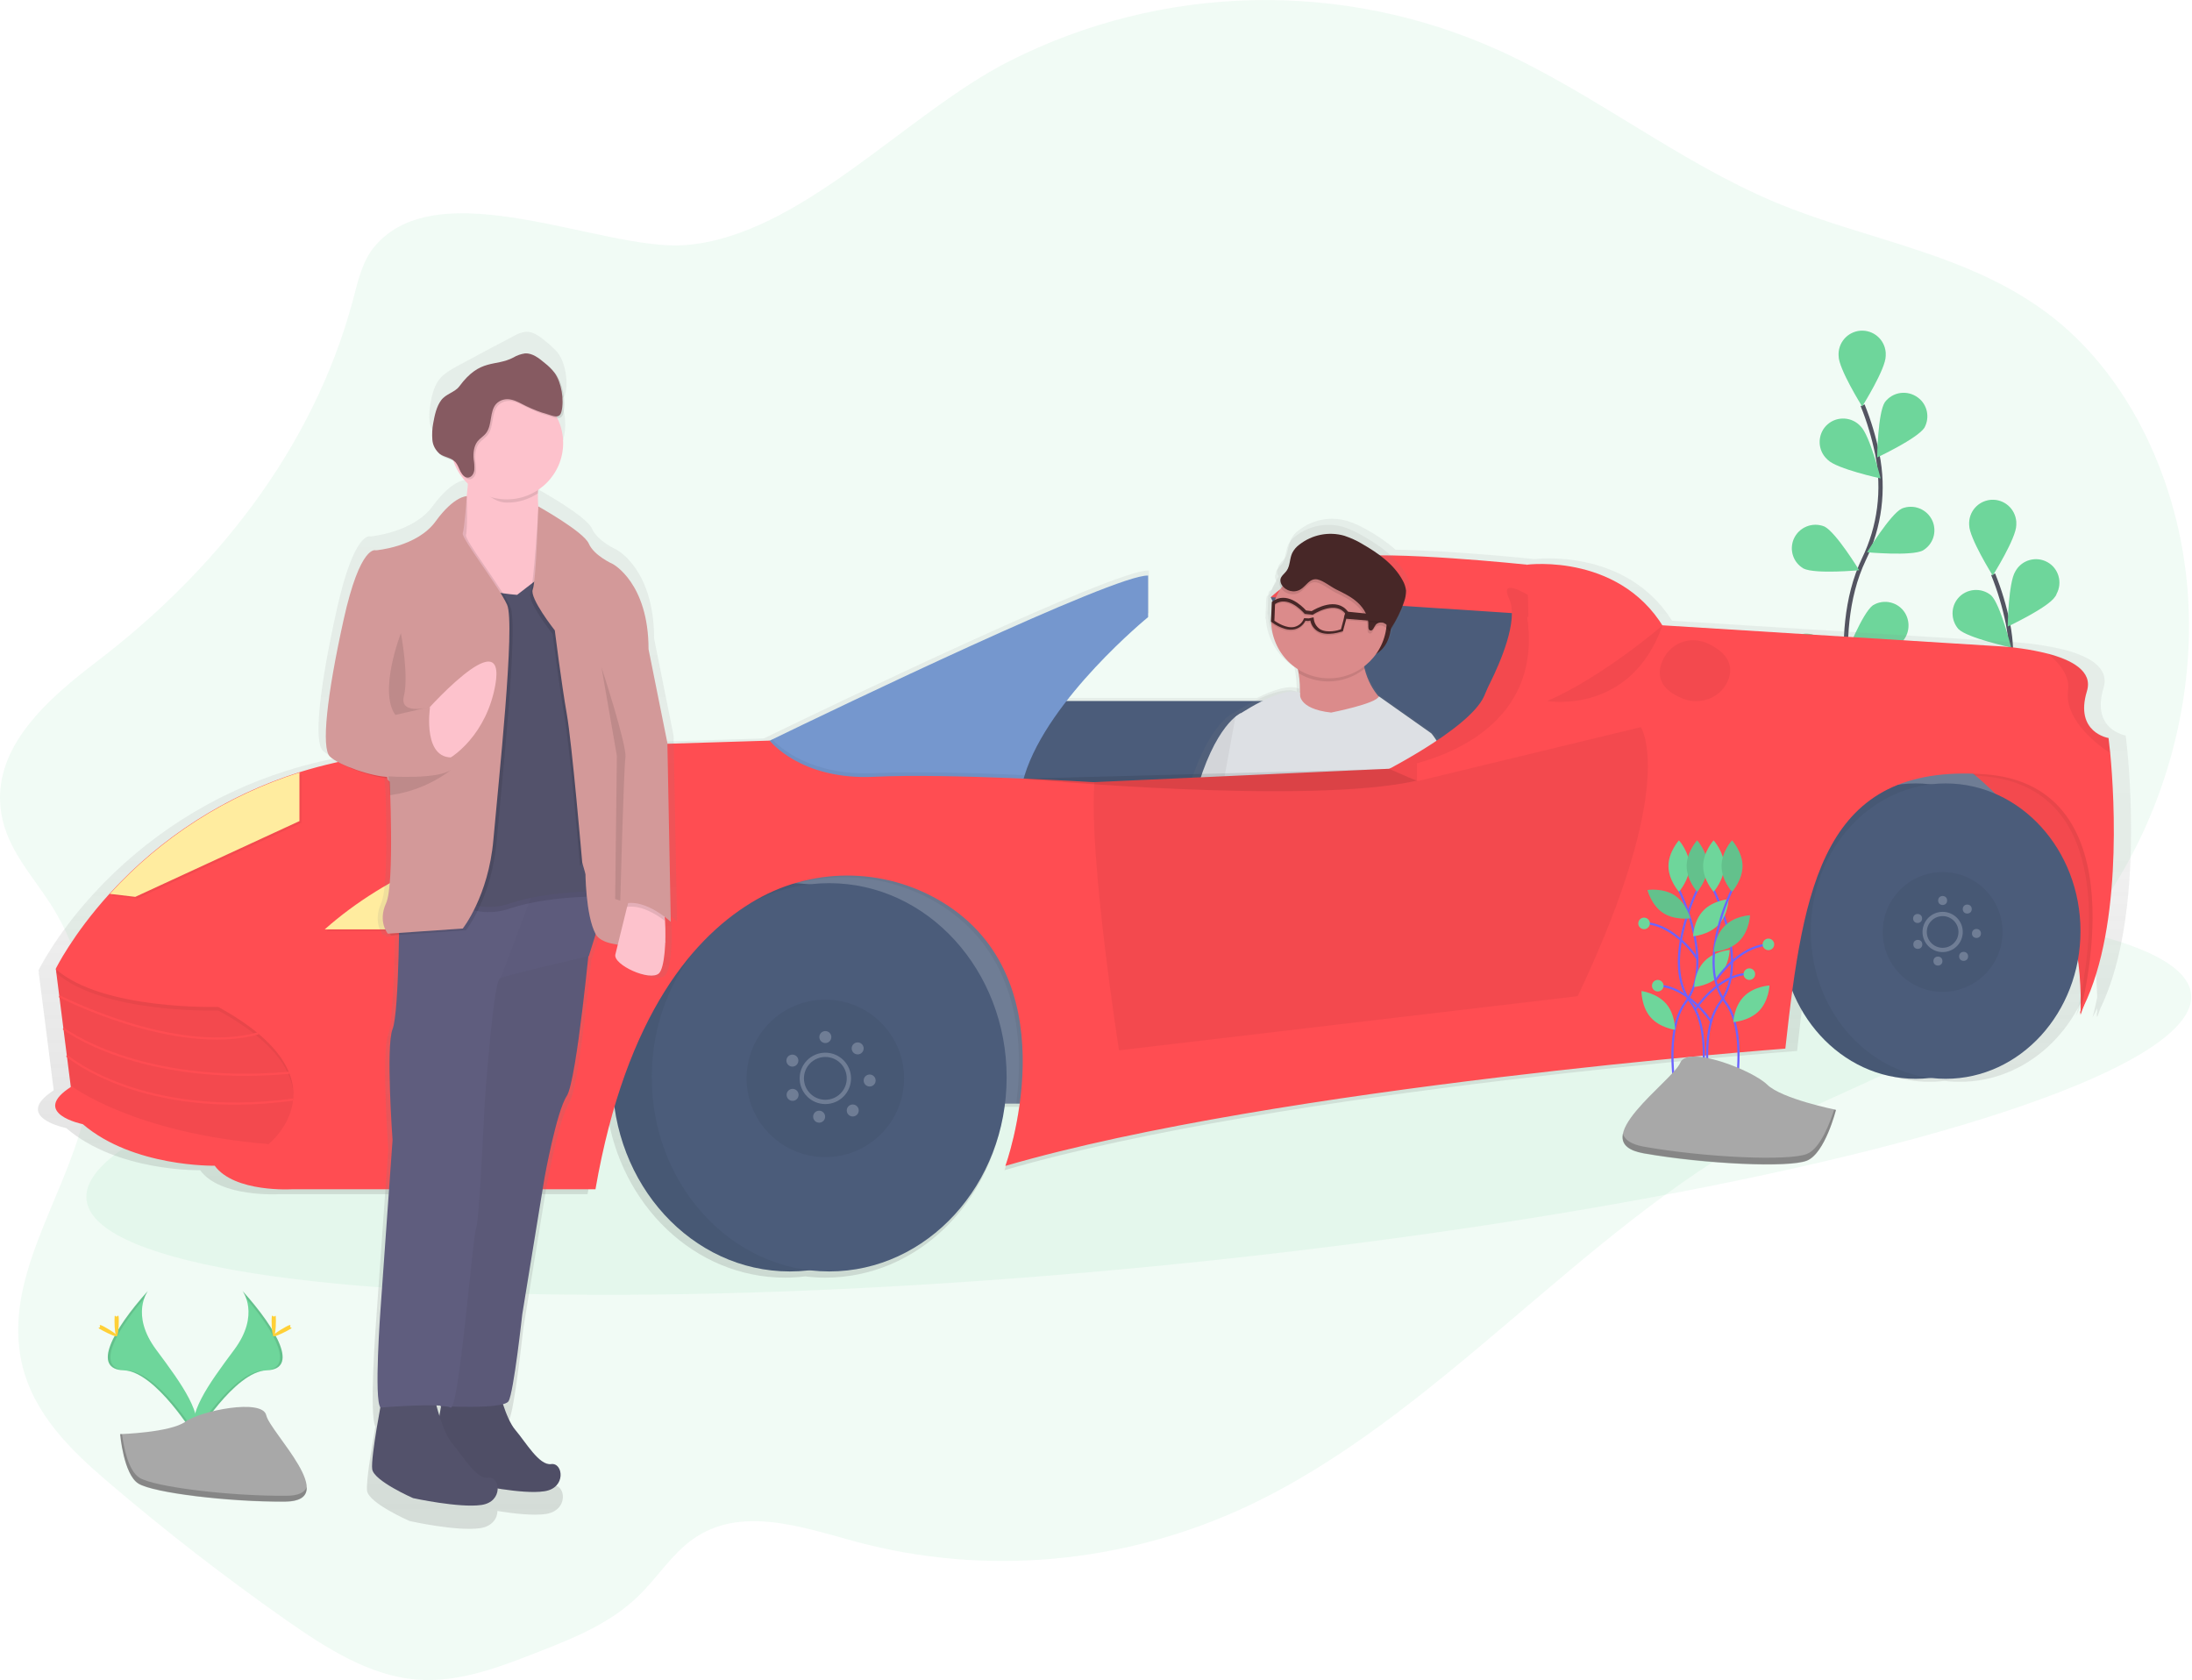 <?xml version="1.0" encoding="utf-8"?>
<!-- Generator: Adobe Illustrator 18.0.0, SVG Export Plug-In . SVG Version: 6.00 Build 0)  -->
<!DOCTYPE svg PUBLIC "-//W3C//DTD SVG 1.1//EN" "http://www.w3.org/Graphics/SVG/1.1/DTD/svg11.dtd">
<svg version="1.1" id="Calque_1" xmlns="http://www.w3.org/2000/svg" xmlns:xlink="http://www.w3.org/1999/xlink" x="0px" y="0px"
	 viewBox="0 0 1024.1 785" enable-background="new 0 0 1024.1 785" xml:space="preserve">
<title>electric_car</title>
<path opacity="0.1" fill="#6ED69B" enable-background="new    " d="M174.8,115.4c-5.5,6.6-7.6,16-9.9,24.8
	C145.9,211.1,99,268,45.7,308.7C23.1,326-4.4,349.1,0.6,380c2.7,16.6,14.3,28.8,23,42.3C41.8,450.7,47.7,489.1,39,523
	c-9.9,38.6-37.4,74.5-28.9,113.5c5.3,24,23.1,41.1,40.3,55.8c26.8,22.9,54.4,44.3,82.9,64.3c19.1,13.4,39.4,26.4,61.7,28.1
	c19.6,1.5,38.8-6,57.4-13.3c16.3-6.4,32.9-13.1,46.1-26c8.6-8.4,15.4-19.3,24.9-26.1c22.4-16.2,51.1-5.9,76.7,1
	c60.5,16.2,125.3,10.3,182.8-16.7c88.3-41.5,155.6-128.7,242-175.4c37.1-20.1,77.5-32.6,111.9-58.5c19.4-14.7,36-32.8,49.2-53.2
	c26-40.1,40.1-91.3,36-141.3c-4.1-50.1-26.8-98.3-62.5-126.6c-38.3-30.3-86.6-35.9-130.1-54.1c-44.9-18.8-84.9-51-129.4-71.1
	c-73-32.9-156.9-31-228.3,5.1c-48.5,24.5-97.5,81.7-151.5,86C281.8,117.5,204.8,79,174.8,115.4z"/>
<path fill="none" stroke="#535461" stroke-width="2" stroke-miterlimit="10" d="M868.1,347.1c0,0-14.6-49.5,2.7-85.8
	c7.4-15.2,9.6-32.4,6.3-49c-1.6-7.9-3.9-15.6-6.9-23"/>
<path fill="#6ED69B" d="M881,166.3c0,6.1-11,23.6-11,23.6s-11-17.6-11-23.6c-0.4-6.1,4.1-11.3,10.2-11.8c6.1-0.4,11.3,4.1,11.8,10.2
	C881,165.2,881,165.7,881,166.3L881,166.3z"/>
<path fill="#6ED69B" d="M899.1,199.8c-3.3,5.1-22.1,13.9-22.1,13.9s0.3-20.7,3.6-25.8c3.7-4.9,10.5-5.8,15.4-2.2
	C900.5,189,901.7,195,899.1,199.8L899.1,199.8z"/>
<path fill="#6ED69B" d="M898.3,257.2c-5.4,2.7-26,0.8-26,0.8s10.8-17.7,16.2-20.4c5.6-2.3,12,0.3,14.4,5.9
	C905,248.6,903.1,254.4,898.3,257.2L898.3,257.2z"/>
<path fill="#6ED69B" d="M888,300.5c-4.9,3.6-25.5,5.2-25.5,5.2s7.6-19.3,12.5-22.9c5.2-3.2,12-1.5,15.1,3.7
	C892.8,291.1,891.9,297,888,300.5L888,300.5z"/>
<path fill="#6ED69B" d="M854,214.9c4.3,4.2,24.6,8.6,24.6,8.6s-5-20.1-9.3-24.3c-4-4.5-11-4.9-15.5-0.9c-4.5,4-4.9,11-0.9,15.5
	C853.3,214.2,853.6,214.5,854,214.9z"/>
<path fill="#6ED69B" d="M842.6,265.6c5.4,2.7,26,0.8,26,0.8s-10.8-17.7-16.2-20.4c-5.6-2.3-12,0.3-14.4,5.9
	C835.9,257,837.8,262.8,842.6,265.6L842.6,265.6z"/>
<path fill="#6ED69B" d="M838.2,316.5c4.9,3.6,25.5,5.2,25.5,5.2s-7.6-19.3-12.5-22.9c-4.6-4-11.5-3.6-15.5,1c-4,4.6-3.6,11.5,1,15.5
	C837.1,315.8,837.7,316.1,838.2,316.5L838.2,316.5z"/>
<path opacity="0.1" fill="#6ED69B" enable-background="new    " d="M881,166.3c0,6.1-11,23.6-11,23.6s-11-17.6-11-23.6
	c-0.4-6.1,4.1-11.3,10.2-11.8c6.1-0.4,11.3,4.1,11.8,10.2C881,165.2,881,165.7,881,166.3L881,166.3z"/>
<path opacity="0.1" fill="#6ED69B" enable-background="new    " d="M899.1,199.8c-3.3,5.1-22.1,13.9-22.1,13.9s0.3-20.7,3.6-25.8
	c3.7-4.9,10.5-5.8,15.4-2.2C900.5,189,901.7,195,899.1,199.8L899.1,199.8z"/>
<path opacity="0.1" fill="#6ED69B" enable-background="new    " d="M898.3,257.2c-5.4,2.7-26,0.8-26,0.8s10.8-17.7,16.2-20.4
	c5.6-2.3,12,0.3,14.4,5.9C905,248.6,903.1,254.4,898.3,257.2L898.3,257.2z"/>
<path opacity="0.1" fill="#6ED69B" enable-background="new    " d="M888,300.5c-4.9,3.6-25.5,5.2-25.5,5.2s7.6-19.3,12.5-22.9
	c5.2-3.2,12-1.5,15.1,3.7C892.8,291.1,891.9,297,888,300.5L888,300.5z"/>
<path opacity="0.1" fill="#6ED69B" enable-background="new    " d="M854,214.9c4.3,4.2,24.6,8.6,24.6,8.6s-5-20.1-9.3-24.3
	c-4-4.5-11-4.9-15.5-0.9c-4.5,4-4.9,11-0.9,15.5C853.3,214.2,853.6,214.5,854,214.9z"/>
<path opacity="0.1" fill="#6ED69B" enable-background="new    " d="M842.6,265.6c5.4,2.7,26,0.8,26,0.8s-10.8-17.7-16.2-20.4
	c-5.6-2.3-12,0.3-14.4,5.9C835.9,257,837.8,262.8,842.6,265.6L842.6,265.6z"/>
<path opacity="0.1" fill="#6ED69B" enable-background="new    " d="M838.2,316.5c4.9,3.6,25.5,5.2,25.5,5.2s-7.6-19.3-12.5-22.9
	c-4.6-4-11.5-3.6-15.5,1c-4,4.6-3.6,11.5,1,15.5C837.1,315.8,837.7,316.1,838.2,316.5L838.2,316.5z"/>
<path fill="none" stroke="#535461" stroke-width="2" stroke-miterlimit="10" d="M929.1,426.1c0,0-14.6-49.5,2.7-85.8
	c7.4-15.2,9.6-32.4,6.3-49c-1.6-7.9-3.9-15.6-6.9-23"/>
<path fill="#6ED69B" d="M942,245.3c0,6.1-11,23.6-11,23.6s-11-17.6-11-23.6c-0.4-6.1,4.1-11.3,10.2-11.8c6.1-0.4,11.3,4.1,11.8,10.2
	C942,244.2,942,244.7,942,245.3L942,245.3z"/>
<path fill="#6ED69B" d="M960.1,278.8c-3.3,5.1-22.1,13.9-22.1,13.9s0.3-20.7,3.6-25.8c2.9-5.3,9.6-7.2,14.9-4.3s7.2,9.6,4.3,14.9
	C960.7,278,960.4,278.4,960.1,278.8z"/>
<path fill="#6ED69B" d="M959.4,336.2c-5.4,2.7-26,0.8-26,0.8s10.8-17.7,16.2-20.4c5.2-3.1,12-1.4,15.1,3.8c3.1,5.2,1.4,12-3.8,15.1
	C960.4,335.7,959.9,336,959.4,336.2L959.4,336.2z"/>
<path fill="#6ED69B" d="M949,379.5c-4.9,3.6-25.5,5.2-25.5,5.2s7.6-19.3,12.5-22.9c5.2-3.2,12-1.5,15.1,3.7
	C953.8,370.1,952.9,376,949,379.5L949,379.5z"/>
<path fill="#6ED69B" d="M915,293.9c4.3,4.2,24.6,8.6,24.6,8.6s-5-20.1-9.3-24.3c-4.6-3.9-11.6-3.3-15.5,1.3
	C911.3,283.6,911.4,289.8,915,293.9z"/>
<path fill="#6ED69B" d="M903.6,344.6c5.4,2.7,26,0.8,26,0.8s-10.8-17.7-16.2-20.4c-5.6-2.3-12,0.3-14.4,5.9
	C896.9,336,898.8,341.8,903.6,344.6L903.6,344.6z"/>
<path fill="#6ED69B" d="M899.2,395.5c4.9,3.6,25.5,5.2,25.5,5.2s-7.6-19.3-12.5-22.9c-4.6-4-11.5-3.6-15.5,1c-4,4.6-3.6,11.5,1,15.5
	C898.1,394.8,898.7,395.1,899.2,395.5L899.2,395.5z"/>
<path opacity="0.1" fill="#6ED69B" enable-background="new    " d="M942,245.3c0,6.1-11,23.6-11,23.6s-11-17.6-11-23.6
	c-0.4-6.1,4.1-11.3,10.2-11.8c6.1-0.4,11.3,4.1,11.8,10.2C942,244.2,942,244.7,942,245.3L942,245.3z"/>
<path opacity="0.1" fill="#6ED69B" enable-background="new    " d="M960.1,278.8c-3.3,5.1-22.1,13.9-22.1,13.9s0.3-20.7,3.6-25.8
	c2.9-5.3,9.6-7.2,14.9-4.3s7.2,9.6,4.3,14.9C960.7,278,960.4,278.4,960.1,278.8z"/>
<path opacity="0.1" fill="#6ED69B" enable-background="new    " d="M959.4,336.2c-5.4,2.7-26,0.8-26,0.8s10.8-17.7,16.2-20.4
	c5.2-3.1,12-1.4,15.1,3.8c3.1,5.2,1.4,12-3.8,15.1C960.4,335.7,959.9,336,959.4,336.2L959.4,336.2z"/>
<path opacity="0.1" fill="#6ED69B" enable-background="new    " d="M949,379.5c-4.9,3.6-25.5,5.2-25.5,5.2s7.6-19.3,12.5-22.9
	c5.2-3.2,12-1.5,15.1,3.7C953.8,370.1,952.9,376,949,379.5L949,379.5z"/>
<path opacity="0.1" fill="#6ED69B" enable-background="new    " d="M915,293.9c4.3,4.2,24.6,8.6,24.6,8.6s-5-20.1-9.3-24.3
	c-4.6-3.9-11.6-3.3-15.5,1.3C911.3,283.6,911.4,289.8,915,293.9z"/>
<path opacity="0.1" fill="#6ED69B" enable-background="new    " d="M903.6,344.6c5.4,2.7,26,0.8,26,0.8s-10.8-17.7-16.2-20.4
	c-5.6-2.3-12,0.3-14.4,5.9C896.9,336,898.8,341.8,903.6,344.6L903.6,344.6z"/>
<path opacity="0.1" fill="#6ED69B" enable-background="new    " d="M899.2,395.5c4.9,3.6,25.5,5.2,25.5,5.2s-7.6-19.3-12.5-22.9
	c-4.6-4-11.5-3.6-15.5,1c-4,4.6-3.6,11.5,1,15.5C898.1,394.8,898.7,395.1,899.2,395.5L899.2,395.5z"/>
<ellipse transform="matrix(-9.706181e-002 -0.995 0.995 -9.706181e-002 74.054 1091.676)" opacity="0.1" fill="#6ED69B" enable-background="new    " cx="532.2" cy="512.2" rx="79.5" ry="494.1"/>
<linearGradient id="SVGID_1_" gradientUnits="userSpaceOnUse" x1="594.639" y1="125.58" x2="594.639" y2="480.136" gradientTransform="matrix(1 0 0 -1 -87.95 722.49)">
	<stop  offset="0" style="stop-color:#808080;stop-opacity:0.25"/>
	<stop  offset="0.54" style="stop-color:#808080;stop-opacity:0.12"/>
	<stop  offset="1" style="stop-color:#808080;stop-opacity:0.1"/>
</linearGradient>
<path fill="url(#SVGID_1_)" d="M981.2,471.3c18.5-37.9,14.7-99.6,12.7-120.5c-0.4-4.6-0.8-7.2-0.8-7.2s-16.3-2.6-10.3-22.3
	c2.9-9.7-7.5-15-18.9-17.9c-8.2-1.9-16.5-3.1-24.8-3.5L781.2,290l0,0c-21.7-34.4-64.3-28.8-64.3-28.8s-38-4-64.9-4.4
	c-4.1-3.6-8.6-6.7-13.4-9.3c-2.9-1.7-5.9-3.1-9.1-4.1c-7.8-2.3-16.2-0.7-22.7,4.3c-1.6,1.1-2.8,2.6-3.7,4.3
	c-0.3,0.8-0.6,1.6-0.8,2.4c-0.4,1.4-0.7,2.8-1,4.3c-0.2,0.7-0.6,1.4-1,2c-1.1,1.5-2.9,2.7-3.2,4.5c0,0.1,0,0.2,0,0.3
	c-0.2,0.4-0.3,0.7-0.4,1.1c-0.1,0.8,0.1,1.6,0.5,2.4c0.1,0.1,0.1,0.2,0.2,0.3c-1.3,1.9-2.4,4-3.2,6.2c-0.4,0.2-0.7,0.4-1.1,0.7
	l-0.3,0.2v0.6l-0.2,0.1l-0.4,9.9l0.2,0.2c0.6,9.3,5.7,17.8,13.6,22.8c0.1,0.6,0.3,1.3,0.4,1.9c0.5,3.2,0.8,6.5,0.7,9.8h-0.2
	c-4.7-2-12.7,0.9-19.7,4.4H498c17.5-22.5,38.8-39.9,38.8-39.9v-19.7c-15.3-0.8-149.3,63.6-178.7,77.9l-1.3,0.6l-151,4.7
	c-27.4-0.2-51.3,3.9-72,10.4c-34.6,10.9-65.7,30.8-90.2,57.6C25.8,437.1,18,453.3,18,453.3l0.2,1.4L18,455l0.2,0.2l4.1,32.1
	l2.8,22.1C5.6,522,30.9,527,30.9,527c24,20.6,62.6,19.7,62.6,19.7c9.4,12.9,36.9,11.2,36.9,11.2h144.1c2.2-13.2,5.2-26.3,9-39.2
	c6.2,44.3,41.1,78.2,83.3,78.2c3.1,0,6.3-0.2,9.4-0.6c3.1,0.4,6.2,0.6,9.4,0.6c42.7,0,77.9-34.7,83.5-79.8h7
	c-1.3,10.1-3.6,20-6.8,29.6C598.6,509,839.6,491,839.6,491c1-9.5,2.1-18.7,3.3-27.5c9.9,24.7,32.4,41.9,58.6,41.9
	c2.4,0,4.8-0.2,7.1-0.4c2.4,0.3,4.7,0.4,7.1,0.4c31.1,0,57-24.3,62.8-56.5c0.8,5.7,1.2,11.4,1.3,17.1c-1.1,5.5-2.1,9-2.2,9.4
	c0.8-1.4,1.5-2.9,2.2-4.4c0,0.6,0,1.2,0,1.8c-0.2,1-0.4,1.6-0.5,1.8l0.4-0.8c0,0.4,0,0.9,0,1.3C979.9,475.2,980.4,473.7,981.2,471.3
	z"/>
<rect x="669.2" y="335.1" fill="#6F7D95" width="296.9" height="119.8"/>
<polygon fill="#4B5C7A" points="593.7,279 635.9,373.5 719.4,368.4 722.8,329.6 725.3,284 607.2,275.6 "/>
<path fill="#FF4D52" d="M593.7,279c0,0,16-15.2,35.4-18.6s84.3,3.4,84.3,3.4l9.3,16l-1.7,7.6L593.7,279z"/>
<rect x="453.3" y="327.5" fill="#4B5C7A" width="299.4" height="87.7"/>
<linearGradient id="SVGID_2_" gradientUnits="userSpaceOnUse" x1="683.239" y1="145.328" x2="683.239" y2="408.697" gradientTransform="matrix(0.966 0.26 0.26 -0.966 -114.539 469.681)">
	<stop  offset="0" style="stop-color:#808080;stop-opacity:0.25"/>
	<stop  offset="0.54" style="stop-color:#808080;stop-opacity:0.12"/>
	<stop  offset="1" style="stop-color:#808080;stop-opacity:0.1"/>
</linearGradient>
<path fill="url(#SVGID_2_)" d="M679,387.2c7.9-26.5-7.9-43.8-7.9-43.8L645,325.1c0,0.1,0,0.1-0.1,0.2c-3.4-4-5.8-8.7-7.1-13.8
	c-0.1-0.3-0.2-0.6-0.2-1c2.4-1.8,4.5-3.9,6.2-6.4c4.3-2.6,6.2-6.8,6.9-11c2.7-4.1,4.9-8.5,6.5-13.1c0.3-0.8,0.5-1.5,0.7-2.3
	c0.5-1.4,0.7-3,0.7-4.5c-0.2-1.7-0.8-3.3-1.7-4.8c-4.4-8-12.3-13.6-20.3-18.1c-2.8-1.7-5.8-3-8.9-4.1c-7.7-2.2-15.9-0.7-22.3,4.2
	c-1.5,1.1-2.8,2.5-3.6,4.2c-0.3,0.8-0.6,1.6-0.7,2.4c-0.4,1.4-0.7,2.8-1,4.2c-0.2,0.7-0.5,1.3-0.9,1.9c-1.1,1.5-2.9,2.6-3.1,4.5
	c0,0.1,0,0.2,0,0.3c-0.2,0.3-0.3,0.7-0.4,1.1c-0.1,0.8,0.1,1.6,0.5,2.3c0.1,0.1,0.1,0.2,0.2,0.3c-1.3,1.9-2.4,3.9-3.2,6.1
	c-0.4,0.2-0.7,0.4-1.1,0.7l-0.3,0.2v0.6l-0.2,0.1l-0.4,9.7l0.2,0.2c0.6,9.2,5.6,17.5,13.3,22.4c0.1,0.6,0.3,1.3,0.4,1.9
	c0.6,3.5,0.8,7,0.7,10.6c0-0.3,0-0.6,0-0.9c-7.2-3.3-23,5.8-29.3,9.8l0,0c-1,0.5-1.9,1-2.7,1.7l-0.1,0.1l0,0
	c-4.4,3.5-13,13.4-19.8,38.7c-9.5,35.3-8.5,43.3-15.4,51.5s-13.8,65.8-13.8,65.8l13.9,3.8l1.8-5.7c16.6,15.1,62.9,22.4,62.9,22.4
	l1.4-4.4c7.1,2.6,19-1.3,19-1.3c17.4-6.1,23.9-21.7,36.5-42.3S679,387.2,679,387.2z M609,493.5l32.1-99.6
	c2.9,15.5-9.9,39.8-11.1,55.7C629.3,459.9,617.3,480.2,609,493.5z"/>
<path fill="#472727" d="M649.1,282.4c0,0,5.6,21.3-11,25s-5.7-9.6-5.7-9.6l16-15.6L649.1,282.4z"/>
<path fill="#DDE0E4" d="M579.8,333.1c0,0-12.3,5-21.4,38.7s-8.2,41.3-14.7,49.1s-13.2,62.8-13.2,62.8l13.1,3.5l11.4-36.7l31.3-97
	L579.8,333.1z"/>
<path opacity="5.000000e-002" enable-background="new    " d="M579.8,333.1c0,0-12.3,5-21.4,38.7s-8.2,41.3-14.7,49.1
	s-13.2,62.8-13.2,62.8l13.1,3.5l11.4-36.7l31.3-97L579.8,333.1z"/>
<path fill="#DB8B8B" d="M648.3,329.3c0,0-51.7,26.3-44.1,9.1c3.7-8.5,3.6-17.2,2.5-24c-0.6-4-1.7-7.9-3.3-11.6
	c0,0,35.1-27.8,33.1-5.1c-0.5,4.9-0.2,9.8,1,14.6C640.5,324.3,648.3,329.3,648.3,329.3z"/>
<path opacity="0.1" enable-background="new    " d="M637.5,312.4c-6.7,5.4-15.7,7.3-24,5c-2.4-0.6-4.7-1.6-6.8-2.9
	c-0.6-4-1.7-7.9-3.3-11.6c0,0,35.1-27.8,33.1-5.1C636,302.6,636.3,307.6,637.5,312.4z"/>
<circle fill="#DB8B8B" cx="620.9" cy="289.9" r="27"/>
<path opacity="0.1" enable-background="new    " d="M607.3,276.7c-3,1.9-7,0.9-8.9-2.1c0-0.1-0.1-0.2-0.1-0.2
	c-0.4-0.7-0.5-1.5-0.5-2.2c0.2-1.7,2-2.8,3-4.3c1.6-2.3,1.3-5.5,2.5-8.1c0.8-1.6,2-3,3.4-4c5.9-4.6,13.7-6.2,21-4.1
	c2.9,1,5.7,2.2,8.3,3.8c7.5,4.3,14.9,9.5,19,17.2c0.8,1.4,1.3,3,1.5,4.6c0,1.7-0.3,3.5-0.9,5.1c-1.5,4.5-3.6,8.7-6.2,12.7
	c-0.9-1.1-2-2-3.2-2.6c-1.3-0.6-2.8-0.3-3.8,0.7c-0.9,1.1-1.4,3.2-2.7,2.7c-0.9-0.3-0.8-1.5-0.8-2.4c0.2-4-2-7.8-4.9-10.5
	s-6.6-4.5-10.1-6.2c-2.6-1.3-6-4.1-8.8-4.7C611.5,271.4,609.9,275.2,607.3,276.7z"/>
<path fill="#472727" d="M607.7,275.3c-3,1.9-7,0.9-8.9-2.1c0-0.1-0.1-0.2-0.1-0.2c-0.4-0.7-0.5-1.5-0.5-2.2c0.2-1.7,2-2.8,3-4.3
	c1.6-2.3,1.3-5.5,2.5-8.1c0.8-1.6,2-3,3.4-4c5.9-4.6,13.7-6.2,21-4.1c2.9,1,5.7,2.2,8.3,3.8c7.5,4.3,14.9,9.5,19,17.2
	c0.8,1.4,1.3,3,1.5,4.6c0,1.7-0.3,3.5-0.9,5.1c-1.5,4.5-3.6,8.7-6.2,12.7c-0.9-1.1-2-2-3.2-2.6c-1.3-0.6-2.8-0.3-3.8,0.7
	c-0.9,1.1-1.4,3.2-2.7,2.7c-0.9-0.3-0.8-1.5-0.8-2.4c0.2-4-2-7.8-4.9-10.5s-6.6-4.5-10.1-6.2c-2.6-1.3-6-4.1-8.8-4.7
	C611.9,270,610.2,273.8,607.7,275.3z"/>
<path fill="#DDE0E4" d="M621.9,332.9c0,0,21.4-4.2,22.3-7.6l24.5,17.3c0,0,14.7,16.5,7.2,41.7c0,0-6.1,52.9-18,72.5
	s-18.8,45.1-35.1,51c0,0-15.7-10.1-20.9-10c0,0,26.6-38.5,27.7-53.7s13.3-38.4,10.6-53.1l-36,111.9c0,0-58-9-63.9-28.3
	c0,0,5-7.5,4.1-15.1s21.9-64.9,21.9-64.9l10.9-59.7c0,0,21.6-15.1,30.2-11.2C607.3,323.7,605.8,331.1,621.9,332.9z"/>
<g opacity="0.1">
	<path d="M629.7,286.5L629.7,286.5c-5.3-7.2-15.3-1.3-17-0.3l-2.6-0.3c-2.3-2.5-9.2-9-15.7-4.2l-0.3,0.2l-0.4,9.2l0.3,0.2
		c1.9,1.5,4,2.5,6.3,3.2c1.4,0.4,3,0.5,4.4,0.2c2.2-0.5,4.1-2,5.1-4l1.3,0.1l1-0.2c0.4,2.2,1.7,4,3.6,5.1c4.5,2.5,11,0,11.3,0
		l0.3-0.1l2.4-8.9L629.7,286.5z M626.3,294.6c-1.3,0.5-6.3,1.9-9.7,0c-1.7-1.1-2.8-2.9-3-4.9l-0.1-0.7l-2.2,0.5l-2.2-0.1l-0.2,0.4
		c-0.8,1.8-2.4,3.2-4.4,3.7c-3.8,0.8-8.1-2.1-9.3-2.9l0.3-7.8c5.7-3.8,11.9,2.4,13.7,4.4l0.2,0.2l3.7,0.4l0.2-0.1
		c0.1-0.1,9.2-6.1,14.3-1.3c0.3,0.2,0.5,0.5,0.7,0.8L626.3,294.6z"/>
	<path d="M646,291.1l-17-1.4l-1.4-0.3l0.6-2.4c-0.2-0.3-0.5-0.5-0.7-0.8l2.1,0.2l13.9,1.4L646,291.1z"/>
</g>
<path fill="#472727" d="M629.8,285.8L629.8,285.8c-5.3-7.2-15.3-1.3-17-0.3l-2.6-0.3c-2.3-2.5-9.2-9-15.7-4.2l-0.3,0.2l-0.4,9.2
	l0.3,0.2c1.9,1.5,4,2.5,6.3,3.2c1.4,0.4,3,0.5,4.4,0.2c2.2-0.5,4.1-2,5.1-4l1.3,0.1l1-0.2c0.4,2.2,1.7,4,3.6,5.1
	c4.5,2.5,11,0,11.3,0l0.3-0.1l2.4-8.9L629.8,285.8z M626.5,294c-1.3,0.5-6.3,1.9-9.7,0c-1.7-1.1-2.8-2.9-3-4.9l-0.1-0.7l-2.2,0.5
	l-2.2-0.1l-0.2,0.4c-0.8,1.9-2.4,3.2-4.4,3.7c-3.8,0.8-8.1-2.1-9.3-2.9l0.3-7.8c5.7-3.8,11.9,2.4,13.7,4.4l0.2,0.2l3.7,0.4l0.2-0.1
	c0.1-0.1,9.2-6.1,14.3-1.3c0.3,0.2,0.5,0.5,0.7,0.8L626.5,294z"/>
<path fill="#472727" d="M646.2,290.5l-16.9-1.4l-1.4-0.3l0.6-2.4c-0.2-0.3-0.5-0.5-0.7-0.8l2.1,0.2l13.9,1.4L646.2,290.5z"/>
<rect x="233.1" y="395.8" fill="#6F7D95" width="296.9" height="119.8"/>
<ellipse fill="#4B5C7A" cx="369" cy="503.3" rx="82.9" ry="90.7"/>
<ellipse opacity="5.000000e-002" enable-background="new    " cx="369" cy="503.3" rx="82.9" ry="90.7"/>
<ellipse fill="#4B5C7A" cx="387.4" cy="503.3" rx="82.9" ry="90.7"/>
<circle opacity="5.000000e-002" enable-background="new    " cx="385.6" cy="503.8" r="36.8"/>
<circle fill="none" stroke="#6F7D95" stroke-width="2" stroke-miterlimit="10" cx="385.6" cy="503.8" r="11"/>
<circle fill="#6F7D95" cx="385.6" cy="484.5" r="2.8"/>
<circle fill="#6F7D95" cx="400.7" cy="489.8" r="2.8"/>
<circle fill="#6F7D95" cx="406.3" cy="504.8" r="2.8"/>
<circle fill="#6F7D95" cx="398.4" cy="518.8" r="2.8"/>
<circle fill="#6F7D95" cx="382.7" cy="521.7" r="2.8"/>
<circle fill="#6F7D95" cx="370.3" cy="511.5" r="2.8"/>
<circle fill="#6F7D95" cx="370.2" cy="495.5" r="2.8"/>
<path fill="#FF4D52" d="M982.7,433.3L982.7,433.3c-2.8,19.5-10.7,40.9-10.7,40.9c0.1-1.3,0.1-2.7,0.1-4c0-1.7,0-3.3,0-5
	c-1-53.9-30.3-87.1-49.3-103c-4.9-4.2-10.2-7.9-15.8-11.2h51.4c0,0,20.2,41.3,24.5,61.6C984.2,418.3,983.8,425.7,982.7,433.3z"/>
<path opacity="5.000000e-002" enable-background="new    " d="M982.7,433.3L982.7,433.3c-2.8,19.5-10.7,40.9-10.7,40.9
	c0.1-1.3,0.1-2.7,0.1-4c0-1.7,0-3.3,0-5c-1-53.9-30.3-87.1-49.3-103c-4.9-4.2-10.2-7.9-15.8-11.2h51.4c0,0,20.2,41.3,24.5,61.6
	C984.2,418.3,983.8,425.7,982.7,433.3z"/>
<ellipse fill="#4B5C7A" cx="895" cy="435" rx="63" ry="69"/>
<ellipse opacity="5.000000e-002" enable-background="new    " cx="895" cy="435" rx="63" ry="69"/>
<ellipse fill="#4B5C7A" cx="909" cy="435" rx="63" ry="69"/>
<circle opacity="5.000000e-002" enable-background="new    " cx="907.6" cy="435.4" r="28"/>
<circle fill="none" stroke="#6F7D95" stroke-width="2" stroke-miterlimit="10" cx="907.6" cy="435.4" r="8.4"/>
<circle fill="#6F7D95" cx="907.6" cy="420.7" r="2.1"/>
<circle fill="#6F7D95" cx="919.1" cy="424.7" r="2.1"/>
<circle fill="#6F7D95" cx="923.4" cy="436.1" r="2.1"/>
<circle fill="#6F7D95" cx="917.4" cy="446.8" r="2.1"/>
<circle fill="#6F7D95" cx="905.4" cy="449" r="2.1"/>
<circle fill="#6F7D95" cx="896" cy="441.2" r="2.1"/>
<circle fill="#6F7D95" cx="895.9" cy="429.1" r="2.1"/>
<path fill="#FF4D52" d="M33.7,512.6l-7.6-59.9h90.3l46.4,41.3l-22.8,53.1C139.9,547.2,48.1,532,33.7,512.6z"/>
<path opacity="5.000000e-002" enable-background="new    " d="M162.7,494.1l-22.8,53.1c0,0-91.9-15.2-106.3-34.6l-0.3-2.6l-7-55.4
	l-0.1-0.5l-0.2-1.3h90.3L162.7,494.1z"/>
<path fill="#7597CE" d="M536.4,268.9v19.4c0,0-46.6,38-57.7,73.9c-1.9,5.8-2.7,12-2.2,18.1c4.2,39.6-121.4-32.1-121.4-32.1l5.6-2.7
	C389.5,331.5,521.4,268.1,536.4,268.9z"/>
<path fill="#FF4D52" d="M642.7,362.5c0,0,43.7-21.5,50.7-37.3c0.9-2.1,1.8-4.3,2.9-6.4c4.3-8.7,13.4-29.1,8.8-39
	c-5.9-12.6,14.3,1.7,14.3,1.7l-11.8,59.9l-28.7,16l-37.1,5.1"/>
<path opacity="5.000000e-002" enable-background="new    " d="M642.7,362.5c0,0,43.7-21.5,50.7-37.3c0.9-2.1,1.8-4.3,2.9-6.4
	c4.3-8.7,13.4-29.1,8.8-39c-5.9-12.6,14.3,1.7,14.3,1.7l-11.8,59.9l-28.7,16l-37.1,5.1"/>
<path opacity="5.000000e-002" enable-background="new    " d="M162.7,494.1l-22.8,53.1c0,0-91.9-15.2-106.3-34.6l-0.3-2.6
	c0.4-0.3,0.8-0.5,1.2-0.8c0,0,27.8,21.9,91.1,27c0,0,38-30.4-23.6-64.1c0,0-53.6,1.7-75.7-17.5l-0.2-0.2l0.2-0.3
	c0.1-0.3,0.4-0.7,0.7-1.3h89.4L162.7,494.1z"/>
<path opacity="5.000000e-002" enable-background="new    " d="M476.5,380.2c4.2,39.6-121.4-32.1-121.4-32.1l5.6-2.7
	c3.7,3.9,18.5,17.2,48,15.8c19-0.9,47.8-0.1,70,0.9C476.7,367.9,476,374.1,476.5,380.2z"/>
<path opacity="5.000000e-002" enable-background="new    " d="M530,395.8v119.8h-55.2c3.6-27.9,1.5-68.5-33.8-91.8
	c-26.9-17.6-61.4-18.6-89.3-2.7c-23.2,13.2-49.1,40.2-65.6,94.4h-53V395.8H530z"/>
<path opacity="5.000000e-002" enable-background="new    " d="M982.7,433.3L982.7,433.3c-2.1,13.2-5.4,26.1-10.6,37
	c-0.7,1.5-1.4,2.9-2.2,4.3c0.1-0.5,1.1-3.9,2.2-9.3c5.4-26.2,14.5-98.7-46.9-102.8c-0.8,0-1.6-0.1-2.4-0.1
	c-4.9-4.2-10.2-8-15.8-11.2h51.4c0,0,20.2,41.3,24.5,61.6C984.2,418.3,983.8,425.7,982.7,433.3z"/>
<path fill="#FF4D52" d="M971.6,473.8c0.8-2.9,29.3-107.1-44.7-112.1c-75.1-5.1-84.3,51.5-92.8,128.2c0,0-237,17.7-364.4,54.8
	c0,0,30.6-83.8-27-121.7c-26.9-17.6-61.4-18.6-89.3-2.7c-28.4,16.2-60.9,53-75.2,135.3H136.6c0,0-27,1.7-36.3-11
	c0,0-38,0.8-61.6-19.4c0,0-25.3-5.1-5.1-17.7c0,0,28.7,21.9,91.9,27c0,0,38-30.4-23.6-64.1c0,0-54,1.7-75.9-17.7
	c0,0,7.7-15.9,25.2-35.2c24-26.4,54.6-46,88.6-56.7c22.9-7.1,46.8-10.5,70.9-10.2l148.9-4.6c0,0,14.4,18.6,48.9,16.9
	c34.5-1.7,102.1,2.5,102.1,2.5h0.7l138.9-6.3c4-0.6,7.9-1.4,11.8-2.5c20.1-5.5,58.3-22.1,51.5-68.4L932,301.8
	c8.2,0.4,16.4,1.5,24.4,3.5c11.2,2.9,21.5,8.1,18.6,17.6c-5.9,19.4,10.1,21.9,10.1,21.9s0.3,2.6,0.8,7.1
	C987.9,373.1,991.8,436.9,971.6,473.8z"/>
<path opacity="5.000000e-002" enable-background="new    " d="M303.6,381c0,0-91.1,0.8-151,54h33.7c0,0,94.5-24.5,117.2-43.9
	L303.6,381z"/>
<path fill="#FFEC9F" d="M302.7,380.2c0,0-91.1,0.8-151,54h33.7c0,0,94.5-24.5,117.2-43.9L302.7,380.2z"/>
<path opacity="5.000000e-002" enable-background="new    " d="M140.8,361.7v22.7l-76.7,35.4l-11.9-1.4
	C76.2,392,106.8,372.5,140.8,361.7z"/>
<path fill="#FFEC9F" d="M139.9,360.9v22.7L63.2,419l-11.9-1.4C75.3,391.2,105.9,371.6,139.9,360.9z"/>
<path fill="none" d="M248.8,463.7c0,0-41.3,25.3-45.5,81h23.6c0,0,9.3-60.7,36.3-81H248.8z"/>
<path opacity="5.000000e-002" enable-background="new    " d="M248.8,463.7c0,0-41.3,25.3-45.5,81h23.6c0,0,9.3-60.7,36.3-81H248.8z
	"/>
<path fill="none" d="M737.1,465.4l-214.3,25.3c0,0-14.2-90.2-11.5-125.3l138.9-6.3c4-0.6,7.9-1.4,11.8-2.5v8.4l104.6-25.3
	C766.6,339.7,784.4,365.8,737.1,465.4z"/>
<path opacity="5.000000e-002" enable-background="new    " d="M737.1,465.4l-214.3,25.3c0,0-14.2-90.2-11.5-125.3l138.9-6.3
	c4-0.6,7.9-1.4,11.8-2.5v8.4l104.6-25.3C766.6,339.7,784.4,365.8,737.1,465.4z"/>
<path fill="#FF4D52" d="M713.5,263.8c0,0,45.5-5.9,65.8,32.9l-65.1-2.5L713.5,263.8z"/>
<path fill="none" d="M776.1,310.3c-1.8,5.6-0.4,11.8,9.9,16c8.6,3.6,18.8-0.6,21.7-9.4c1.7-5.2,0.5-11-8.8-15.8
	S779.3,300.5,776.1,310.3z"/>
<path opacity="5.000000e-002" enable-background="new    " d="M776.1,310.3c-1.8,5.6-0.4,11.8,9.9,16c8.6,3.6,18.8-0.6,21.7-9.4
	c1.7-5.2,0.5-11-8.8-15.8S779.3,300.5,776.1,310.3z"/>
<path fill="none" stroke="#FF4D52" stroke-miterlimit="10" d="M27.7,465.4c0,0,54.1,28,92.9,17.4"/>
<path fill="none" stroke="#FF4D52" stroke-miterlimit="10" d="M29.6,480.5c0,0,34.9,26.9,105.5,20.7"/>
<path fill="none" stroke="#FF4D52" stroke-miterlimit="10" d="M31.2,493.2c0,0,34.7,30.1,105.8,20.5"/>
<path opacity="5.000000e-002" enable-background="new    " d="M776.7,292.2c0,0-28.2,24.3-53.9,35.3
	C722.8,327.5,761.8,334.4,776.7,292.2z"/>
<path opacity="0.1" enable-background="new    " d="M478.1,363.8c0,0,133.7,12.6,184.3,0.8c0,0,2.7,1.8-13.4-5.4L478.1,363.8z"/>
<path opacity="5.000000e-002" enable-background="new    " d="M985.9,351.9c-8.3-5.5-21.5-16.8-19.7-29.5c0.9-6.3-3.6-12.3-9.7-17.2
	c11.2,2.9,21.5,8.1,18.6,17.6c-5.9,19.4,10.1,21.9,10.1,21.9S985.4,347.4,985.9,351.9z"/>
<linearGradient id="SVGID_3_" gradientUnits="userSpaceOnUse" x1="320.63" y1="8.581" x2="320.63" y2="567.661" gradientTransform="matrix(1 0 0 -1 -87.95 722.49)">
	<stop  offset="0" style="stop-color:#808080;stop-opacity:0.25"/>
	<stop  offset="0.54" style="stop-color:#808080;stop-opacity:0.12"/>
	<stop  offset="1" style="stop-color:#808080;stop-opacity:0.1"/>
</linearGradient>
<path fill="url(#SVGID_3_)" d="M313.8,439.9c0.1-3.3,0-6.8-0.3-10c0-0.6-0.1-1.2-0.2-1.8c1.9,1.4,3,2.5,3,2.5l-1.6-86.8l-9.1-45.5
	c0-32.3-17.4-41.4-17.4-41.4s-9.1-4.1-11.6-9.9s-24.5-18-24.5-18c-0.2-2.1-0.2-4.2-0.2-6.3c0-0.5,0-1.1,0-1.7
	c11.4-7.6,15.4-22.4,9.5-34.7c1.2,0,2.2-0.5,2.7-2.3c1.5-5.7,0-14.4-3.3-18.9c-0.7-1-1.5-1.8-2.4-2.6c-1-1-2.1-2-3.3-2.9
	c-2.8-2.4-6-4.8-9.5-4.6c-2,0.3-3.9,0.9-5.6,2c-8.8,4.6-17.6,9.3-26.3,14c-3.2,1.8-6.6,3.6-8.8,6.7s-3.2,7.2-3.8,11.1
	c-0.5,2.7-0.7,5.4-0.4,8.1c0.3,2.5,1.4,4.8,3.2,6.5c0.4,0.4,0.8,0.8,1.2,1.2c1.8,1.3,4.1,1.6,5.9,2.7c1.4,4.1,3.8,7.8,6.9,10.8
	c0,0.5-0.1,1-0.1,1.6c-0.1,1.4-0.3,3-0.5,4.6l0,0c0,0-6.1-0.2-15.2,12.2s-29,14.1-29,14.1s-7.4-3.3-15.7,33.9s-10.8,62-6.6,66.2
	c1.8,1.5,3.7,2.7,5.9,3.7c7,3.5,14.6,5.9,22.3,7c0.1,0.3,0.3,0.6,0.5,0.8l0.6,7.2l0,0c0.5,15.2,1.1,45.8-2,52.5
	c-4.1,9.1,0.8,14.9,0.8,14.9l1-0.1c0.2,0.3,0.4,0.6,0.6,0.9l4-0.3c-0.3,17-1.1,40.6-3.1,45.8c-3.3,8.3,0,53.8,0,53.8l-5.8,81.9
	c0,0-3.2,42.7-0.2,47.7c-1.6,8.9-4.5,25.8-3.9,30c0.8,5.8,19.9,14.1,19.9,14.1s22.3,5,33.1,3.3c5.6-0.9,7.9-4.7,7.9-8
	c7.3,1.2,16.8,2.3,22.7,1.4c10.8-1.7,9.1-14.1,3.3-13.2c-5.8,0.8-12.4-10.8-17.3-16.6c-2.5-2.9-4.6-8.1-6-12.6c1-0.2,2-0.7,2.7-1.5
	c2.5-4.1,6.6-42.2,6.6-42.2l10.8-66.2c0,0,5.8-32.3,10.7-39.7c3.8-5.6,8.4-47.6,10.5-67.8h0.2h0.1l0.2-0.7l3.1-10
	c1.7,2.9,5.8,4.4,10.7,5c-0.5,2.1-1,3.9-1.2,4.8c-1.2,5,16.8,13.2,21.2,9.1c1.8-1.7,2.8-8,3-14.9h0.1L313.8,439.9z M205.1,665.4
	c-0.3,1.6-0.6,3.3-0.8,5c-0.6-2-1.1-3.8-1.5-5.1C203.6,665.3,204.4,665.4,205.1,665.4z"/>
<path fill="#53526B" d="M232.8,648.2c0,0,3.2,14.3,8,19.9s11.1,16.7,16.7,15.9c5.6-0.8,7.2,11.2-3.2,12.7
	c-10.4,1.6-31.9-3.2-31.9-3.2s-18.3-8-19.1-13.5s4.8-34.3,4.8-34.3L232.8,648.2z"/>
<path opacity="5.000000e-002" enable-background="new    " d="M232.8,648.2c0,0,3.2,14.3,8,19.9s11.1,16.7,16.7,15.9
	c5.6-0.8,7.2,11.2-3.2,12.7c-10.4,1.6-31.9-3.2-31.9-3.2s-18.3-8-19.1-13.5s4.8-34.3,4.8-34.3L232.8,648.2z"/>
<path fill="#53526B" d="M203.4,654.6c0,0,3.2,14.3,8,19.9s11.1,16.7,16.7,15.9s7.2,11.2-3.2,12.7s-31.9-3.2-31.9-3.2
	s-18.3-8-19.1-13.5s4.8-34.3,4.8-34.3L203.4,654.6z"/>
<path fill="#5F5D7E" d="M275.9,436.3c0,0-6.4,68.5-11.1,75.7c-4.8,7.2-10.4,38.2-10.4,38.2L244,614c0,0-4,36.6-6.4,40.6
	s-31.9,2.3-31.9,2.3l18.3-210.9L275.9,436.3z"/>
<path opacity="5.000000e-002" enable-background="new    " d="M275.9,436.3c0,0-6.4,68.5-11.1,75.7c-4.8,7.2-10.4,38.2-10.4,38.2
	L244,614c0,0-4,36.6-6.4,40.6s-31.9,2.3-31.9,2.3l18.3-210.9L275.9,436.3z"/>
<path fill="#5F5D7E" d="M288.6,403.7l-2.1,6.6L275.3,446l-0.2,0.7H275c-1.5,0.3-33.4,7.7-40.3,9.9c-0.4,0.1-0.7,0.3-1.1,0.4
	c-3.2,1.6-7.2,58.9-7.2,58.9s-2.4,54.2-4,58.1s-8,86-12,83.6s-32.6,0-32.6,0c-3.2-3.2,0-46.2,0-46.2l5.6-78.8c0,0-3.2-43.8,0-51.8
	s3.2-61.3,3.2-61.3l65.2-10.1l6.3-1L288.6,403.7z"/>
<path opacity="2.000000e-002" enable-background="new    " d="M286.5,410.3L275.3,446l-0.3,0.7c-1.5,0.3-33.4,7.7-40.3,9.9H234
	l17.8-47.2l0.5-1.4l5.8,0.4L286.5,410.3z"/>
<path opacity="0.1" enable-background="new    " d="M212.1,244.4c0,0,29.5,31.9,47.8,5.6l17.5,11.9l-3.2,18.3l10.3,138.6
	c0,0-27.1-0.8-46.2,5.6c-10.9,3.9-23,1.1-31.1-7.2l3.2-121.9l-7.2-37.4L212.1,244.4z"/>
<path fill="#53526B" d="M212.1,242c0,0,29.5,31.9,47.8,5.6l17.5,11.9l-3.2,18.3l10.4,138.6c0,0-27.1-0.8-46.2,5.6
	c-10.9,3.9-23,1.1-31.1-7.2l3.2-121.9l-7.2-37.4L212.1,242z"/>
<path fill="#D39999" d="M273.5,406.9c0,0,0,20.7,4.8,29.5c4.8,8.8,32.7,4,32.7,4l-5.6-29.5L273.5,406.9z"/>
<path fill="#FDC2CC" d="M307.9,454.7c-4.2,4-21.6-4-20.4-8.8c0.8-3.4,3.8-15.4,5.5-22.3l1.2-4.8c0,0,10.2-3.2,13.8,0
	c1.3,1.2,2.2,5.7,2.7,11.3C311.3,439.7,310.5,452.1,307.9,454.7z"/>
<path fill="#FDC2CC" d="M269.5,256.4l-27.9,21.5c0,0-41.4-2.4-31.1-22.3c4.5-8.8,7.2-18.3,8-28.1c0.3-3.6,0.3-7.3,0-10.9
	c0,0,38.2-35,33.5,4.8c-0.4,3.1-0.6,6.1-0.7,9.2C250.8,260.4,269.5,256.4,269.5,256.4z"/>
<path opacity="0.1" enable-background="new    " d="M252,221.3c-0.4,3.1-0.6,6.1-0.7,9.2c-4.3,2.8-9.3,4.4-14.5,4.3
	c-7.1,0-12.4-6.9-17.1-11.5c0.5-6.6-1.2-6.8-1.2-6.8S256.7,181.5,252,221.3z"/>
<circle fill="#FDC2CC" cx="236.8" cy="207" r="26.3"/>
<path opacity="0.1" enable-background="new    " d="M218.1,232.1c0,0-4.4,0.4-13.1,12.3c-8.8,11.9-27.9,13.5-27.9,13.5
	s-7.2-3.2-15.1,32.6s-10.4,59.7-6.4,63.7s19.9,9.6,27.9,9.6c0,0,2.4,50.2-1.6,58.9s0.8,14.3,0.8,14.3l35-2.4c0,0,12-15.1,14.3-41.4
	s10.4-101.1,6.4-109.9s-21.5-31.1-20.7-33.4S218.1,232.1,218.1,232.1z"/>
<path fill="#D39999" d="M218.1,231.8c0,0-5.9-0.2-14.6,11.8s-27.9,13.5-27.9,13.5s-7.2-3.2-15.1,32.6s-10.4,59.7-6.4,63.7
	s19.9,9.6,27.9,9.6c0,0,2.4,50.2-1.6,58.9s0.8,14.3,0.8,14.3l35-2.4c0,0,12-15.1,14.3-41.4s10.4-101.1,6.4-109.9
	s-21.5-31.1-20.7-33.4S218.1,231.8,218.1,231.8z"/>
<path fill="#FDC2CC" d="M197.1,334.4c0,0,39.9-45.7,34.3-14.3c-4,22.3-19.1,34.3-26.3,36.6S197.1,334.4,197.1,334.4z"/>
<path opacity="0.1" enable-background="new    " d="M310.5,430.1c-3.8-2.9-11-7.4-17.6-6.4l1.2-4.8c0,0,10.2-3.2,13.8,0
	C309.2,420,310.1,424.6,310.5,430.1z"/>
<path opacity="0.1" enable-background="new    " d="M251.6,236.8c0,0,20.3,13.1,22.7,18.7c2.4,5.6,11.2,9.6,11.2,9.6
	s16.7,8.8,16.7,39.8l8.8,43.8L271,404.5c0,0-4.8-55.8-7.2-69.3s-5.6-39-5.6-39s-12-15.1-10.4-19.1S251.6,236.8,251.6,236.8z"/>
<path fill="#D39999" d="M251.5,236.6c0,0,21.2,11.8,23.6,17.4c2.4,5.6,11.2,9.5,11.2,9.5s16.7,8.8,16.7,39.8l8.8,43.8l1.6,83.6
	c0,0-14.3-13.5-24.7-7.2c-10.4,6.4-16.7-20.7-16.7-20.7s-4.8-55.8-7.2-69.3s-5.6-39-5.6-39s-11.9-15.1-10.3-19.1
	S251.5,236.6,251.5,236.6z"/>
<path opacity="0.1" enable-background="new    " d="M259.9,175c-1.3-1.7-2.9-3.3-4.6-4.6c-2.7-2.3-5.8-4.7-9.2-4.5
	c-1.9,0.3-3.8,0.9-5.4,1.9c-8.5,4.5-16.9,9-25.3,13.5c-3.1,1.7-6.3,3.5-8.5,6.5s-3,6.9-3.7,10.7c-0.5,2.6-0.6,5.2-0.4,7.8
	c0.2,2.6,1.5,4.9,3.5,6.6c2.3,1.6,5.4,1.7,7.3,3.8c1.1,1.3,1.6,3,2.4,4.5s2.1,3,3.7,2.7s2.5-1.9,2.7-3.5c0.1-1.7,0-3.4-0.3-5
	c-0.3-3,0.1-6.2,1.8-8.4c1.2-1.5,2.9-2.4,4.1-4c2.8-3.8,1.5-10,4.6-13.5c1.8-1.9,4.5-2.6,7-2c2.5,0.5,4.7,1.9,7,3
	c3.1,1.5,6.3,2.8,9.6,3.7c2.8,0.8,6,2.6,7-1.1C264.5,187.7,263,179.4,259.9,175z"/>
<path fill="#865A61" d="M259.1,174.2c-1.3-1.7-2.9-3.3-4.6-4.6c-2.7-2.3-5.8-4.7-9.2-4.5c-1.9,0.3-3.8,0.9-5.4,1.9
	c-8.5,4.5-15.5,0.2-25.3,13.5c-2.1,2.8-6.3,3.5-8.5,6.5s-3,6.9-3.7,10.7c-0.5,2.6-0.6,5.2-0.4,7.8c0.2,2.6,1.5,4.9,3.5,6.6
	c2.3,1.6,5.4,1.7,7.3,3.8c1.1,1.3,1.6,3,2.4,4.5s2.1,3,3.7,2.7s2.5-1.9,2.7-3.5c0.1-1.7,0-3.4-0.3-5c-0.3-3,0.1-6.2,1.8-8.4
	c1.2-1.5,2.9-2.4,4.1-4c2.8-3.8,1.5-10,4.6-13.5c1.8-1.9,4.5-2.6,7-2c2.5,0.5,4.7,1.9,7,3c3.1,1.5,6.3,2.8,9.6,3.7
	c2.8,0.8,6,2.6,6.9-1.1C263.7,186.9,262.3,178.6,259.1,174.2z"/>
<path fill="#D39999" d="M187.4,292.2c0,0-0.8,29.5-4.8,33.5s2.4,8.8,2.4,8.8l15.9-4c0,0-4,26.3,12.7,23.1c0,0-11.1,10.4-22.3,12
	s-10.4-2.4-10.4-2.4l-16.7-19.9L187.4,292.2z"/>
<path opacity="0.1" enable-background="new    " d="M187.3,295.8c0,0-10.6,27.1-2.6,38.2l17.5-4c0,0-15.9,4.8-13.5-4.8
	S187.3,295.8,187.3,295.8z"/>
<path opacity="0.1" enable-background="new    " d="M181.5,362.7c0,0,23.1,1.6,29.5-3.2c-8.4,6.4-18.3,10.6-28.8,12L181.5,362.7z"/>
<path opacity="0.1" enable-background="new    " d="M281,311.7c0,0,12,36.6,11.2,42.2c-0.8,5.6-2.4,66.9-2.4,66.9l-2.4-0.8l0.8-66.9
	L281,311.7z"/>
<path fill="none" stroke="#6C63FF" stroke-miterlimit="10" d="M784.2,415.3c0,0,17.5,34.4,3.2,53.1s1.3,70,1.3,70"/>
<path fill="#6ED69B" d="M789.3,404.6c0,6.6-4.9,12-4.9,12s-4.9-5.4-4.9-12s4.9-12,4.9-12S789.3,398,789.3,404.6z"/>
<path fill="none" stroke="#6C63FF" stroke-miterlimit="10" d="M793.2,415.3c0,0-17.5,34.4-3.2,53.1s-1.3,70-1.3,70"/>
<path fill="#6ED69B" d="M788,404.6c0,6.6,4.9,12,4.9,12s4.9-5.4,4.9-12s-4.9-12-4.9-12S788,398,788,404.6z"/>
<path opacity="0.1" enable-background="new    " d="M788,404.6c0,6.6,4.9,12,4.9,12s4.9-5.4,4.9-12s-4.9-12-4.9-12
	S788,398,788,404.6z"/>
<path fill="none" stroke="#6C63FF" stroke-miterlimit="10" d="M800.4,415.3c0,0,17.5,34.4,3.2,53.1s1.3,70,1.3,70"/>
<path fill="#6ED69B" d="M805.5,404.6c0,6.6-4.9,12-4.9,12s-4.9-5.4-4.9-12s4.9-12,4.9-12S805.5,398,805.5,404.6z"/>
<path fill="#6ED69B" d="M802.8,432.1c-4.6,4.8-11.8,5.3-11.8,5.3s0.2-7.2,4.8-12s11.8-5.3,11.8-5.3S807.4,427.4,802.8,432.1z"/>
<path fill="#6ED69B" d="M803.3,455.8c-4.6,4.8-11.8,5.3-11.8,5.3s0.2-7.2,4.8-12s11.8-5.3,11.8-5.3S807.9,451.1,803.3,455.8z"/>
<path fill="#6ED69B" d="M778.4,468.9c4.3,5,4.2,12.2,4.2,12.2s-7.2-0.9-11.5-5.9s-4.2-12.2-4.2-12.2S774,463.9,778.4,468.9z"/>
<path fill="#6ED69B" d="M782.4,418.3c5.5,3.7,7.3,10.7,7.3,10.7s-7.2,1.1-12.7-2.5s-7.3-10.7-7.3-10.7S776.9,414.7,782.4,418.3z"/>
<path opacity="0.1" enable-background="new    " d="M782.4,418.3c5.5,3.7,7.3,10.7,7.3,10.7s-7.2,1.1-12.7-2.5s-7.3-10.7-7.3-10.7
	S776.9,414.7,782.4,418.3z"/>
<path fill="none" stroke="#6C63FF" stroke-miterlimit="10" d="M809.4,415.3c0,0-17.5,34.4-3.2,53.1s-1.3,70-1.3,70"/>
<path fill="#6ED69B" d="M804.3,404.6c0,6.6,4.9,12,4.9,12s4.9-5.4,4.9-12s-4.9-12-4.9-12S804.3,398,804.3,404.6z"/>
<path opacity="0.1" enable-background="new    " d="M804.3,404.6c0,6.6,4.9,12,4.9,12s4.9-5.4,4.9-12s-4.9-12-4.9-12
	S804.3,398,804.3,404.6z"/>
<path fill="#6ED69B" d="M805.7,432.7c-4.7,4.7-5,12-5,12s7.2-0.4,11.9-5.1s5-12,5-12S810.3,427.9,805.7,432.7z"/>
<path opacity="0.1" enable-background="new    " d="M805.7,432.7c-4.7,4.7-5,12-5,12s7.2-0.4,11.9-5.1s5-12,5-12
	S810.3,427.9,805.7,432.7z"/>
<path fill="#6ED69B" d="M814.8,465.5c-4.7,4.7-5,12-5,12s7.2-0.4,11.9-5.1s5-12,5-12S819.4,460.8,814.8,465.5z"/>
<path fill="none" stroke="#6C63FF" stroke-miterlimit="10" d="M801.4,458.3c0,0,10.5-16.6,25.3-17"/>
<path fill="none" stroke="#6C63FF" stroke-miterlimit="10" d="M793.2,448.2c0,0-10.5-16.6-25.3-17"/>
<path fill="none" stroke="#6C63FF" stroke-miterlimit="10" d="M791.8,471.9c0,0,10.5-16.6,25.3-17"/>
<circle fill="#6ED69B" cx="826.2" cy="441.2" r="2.7"/>
<circle fill="#6ED69B" cx="768.1" cy="431.4" r="2.7"/>
<path fill="none" stroke="#6C63FF" stroke-miterlimit="10" d="M799.5,477.4c0,0-10.5-16.6-25.3-17"/>
<circle fill="#6ED69B" cx="774.5" cy="460.5" r="2.7"/>
<circle fill="#6ED69B" cx="817.3" cy="455.1" r="2.7"/>
<path fill="#A8A8A8" d="M857.8,518.5c0,0-25.4-5.1-32.2-11.8s-37.2-18.6-40.6-10.2s-45.7,37.3-17,42.3s67.7,6.8,76.2,3.4
	S857.8,518.5,857.8,518.5z"/>
<path opacity="0.2" enable-background="new    " d="M768,535.7c28.8,5.1,67.7,6.8,76.2,3.4c6.4-2.6,10.9-15,12.7-20.7l0.8,0.2
	c0,0-5.1,20.3-13.5,23.7s-47.4,1.7-76.2-3.4c-8.3-1.5-10.7-4.9-9.8-9.3C759,532.4,761.9,534.6,768,535.7z"/>
<path fill="#6ED69B" d="M113.3,603.1c0,0,8.4,11-3.9,27.5s-22.4,30.5-18.3,40.8c0,0,18.5-30.7,33.5-31.2S129.9,621.6,113.3,603.1z"
	/>
<path opacity="0.1" enable-background="new    " d="M113.3,603.1c0.7,1.1,1.3,2.2,1.7,3.4c14.7,17.2,22.5,33.3,8.4,33.7
	c-13.1,0.4-28.9,23.9-32.7,29.8c0.1,0.5,0.3,0.9,0.4,1.3c0,0,18.5-30.7,33.5-31.2S129.9,621.6,113.3,603.1z"/>
<path fill="#FFD037" d="M128.9,617.1c0,3.9-0.4,7-1,7s-1-3.1-1-7s0.5-2,1.1-2S128.9,613.3,128.9,617.1z"/>
<path fill="#FFD037" d="M134.2,621.7c-3.4,1.8-6.3,3-6.6,2.5s2.3-2.3,5.7-4.2s2.1-0.5,2.3,0S137.6,619.9,134.2,621.7z"/>
<path fill="#6ED69B" d="M69.1,603.1c0,0-8.4,11,3.9,27.5s22.4,30.5,18.3,40.8c0,0-18.5-30.7-33.5-31.2S52.5,621.6,69.1,603.1z"/>
<path opacity="0.1" enable-background="new    " d="M69.1,603.1c-0.7,1.1-1.3,2.2-1.7,3.4c-14.7,17.2-22.5,33.3-8.4,33.7
	c13.1,0.4,28.9,23.9,32.7,29.8c-0.1,0.5-0.3,0.9-0.4,1.3c0,0-18.5-30.7-33.5-31.2S52.5,621.6,69.1,603.1z"/>
<path fill="#FFD037" d="M53.5,617.1c0,3.9,0.4,7,1,7s1-3.1,1-7s-0.5-2-1.1-2S53.5,613.3,53.5,617.1z"/>
<path fill="#FFD037" d="M48.1,621.7c3.4,1.8,6.3,3,6.6,2.5s-2.3-2.3-5.7-4.2s-2.1-0.5-2.3,0S44.7,619.9,48.1,621.7z"/>
<path fill="#A8A8A8" d="M56.1,670c0,0,23.4-0.7,30.5-5.8s36-11,37.8-3s35.2,40.1,8.8,40.3s-61.5-4.1-68.5-8.4S56.1,670,56.1,670z"/>
<path opacity="0.2" enable-background="new    " d="M133.7,698.8c-26.4,0.2-61.5-4.1-68.5-8.4c-5.4-3.3-7.5-15-8.2-20.4h-0.8
	c0,0,1.5,18.9,8.5,23.2s42.1,8.6,68.5,8.4c7.6-0.1,10.3-2.8,10.1-6.8C142.3,697.3,139.3,698.8,133.7,698.8z"/>
</svg>

